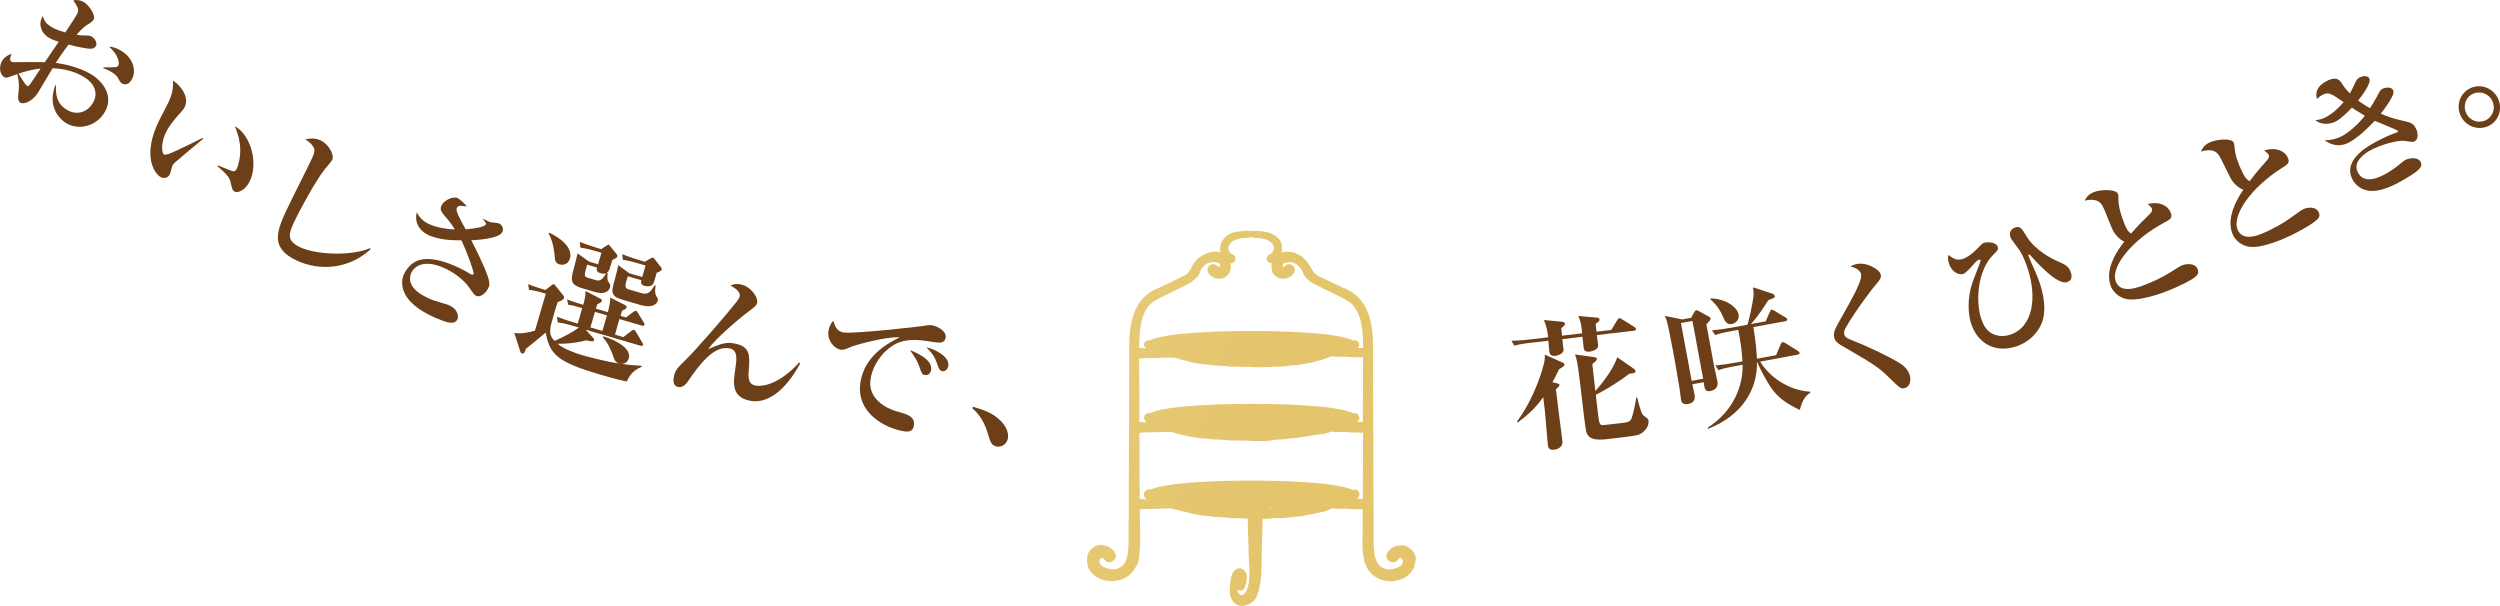 <svg viewBox="0 0 474.34 115.01" xmlns="http://www.w3.org/2000/svg" xmlns:xlink="http://www.w3.org/1999/xlink"><linearGradient id="a" gradientUnits="userSpaceOnUse" x1="-299.12" x2="466.95" y1="-90.89" y2="154.66"><stop offset="0" stop-color="#ebc24d"/><stop offset=".17" stop-color="#e1c67b"/><stop offset=".42" stop-color="#f4e9a6"/><stop offset=".7" stop-color="#e4c56d"/><stop offset="1" stop-color="#e7c25f"/></linearGradient><g fill="#6c3f18"><path d="m12.34 23.22c-.36-.24-3.59-2.45-1.84-7.07l.13.09c-.06 1.43 0 3.21 1.83 4.45 1.74 1.19 3.79.86 5-.9 1.48-2.16.22-4-1.14-4.93-1.85-1.26-4.08-1.84-6.34-1.91-.47.79-2.7 4.53-2.82 4.71-1.2 1.76-2.77 2.19-3.35 1.8-.54-.37-.36-1.58-.28-2.12.14-1.11.03-2.2-.25-3.28-.36.15-.93.31-1.24.43-.56.2-.88.38-1.28.11-.96-.65-.93-2.23-.29-3.17.08-.11.56-.82 1.71-1.22-.05.16-.27.83-.27 1.02 0 .13.09.35.26.47.16.11.39.1.81.1 1.84-.02 4.21-.04 5.52 0l2.65-3.88c-.57-.16-1.43-.45-2.12-.92-1.09-.75-1.88-2.23-.94-3.94.35.93.55 1.29 1.33 1.83.53.37 1.23.78 2.96 1.27.53-.78 2.22-3.29 2.39-3.83.21-.74-.2-1.28-.87-2.23.75-.24 1.57 0 2.24.45.65.44 2.17 2.37 1.58 3.24-.17.25-.58.56-.68.61-1.13.7-1.35.88-2.52 2.2.5.08.86.13 1.38.13.95 0 1.21 0 1.61.28.58.4 1.01 1.25.65 1.78-.43.62-1.14.53-2.68.23-.44-.07-1.25-.23-2.46-.57-1.09 1.41-1.8 2.5-2.45 3.49 3.82.49 6.27 1.83 7.07 2.38 2.34 1.6 4.01 4.37 2 7.32-1.65 2.41-4.96 3.19-7.32 1.57zm-4.64-10.2c-1 .03-3.41.64-4.19.96.5.8 1.33 2.12 1.58 2.29.18.12.32.15.76-.49.27-.4 1.55-2.31 1.85-2.76zm15.42 2.79c-.33-.23-.4-.37-.85-1.2-.2-.33-.76-.71-.87-.79-.51-.35-.74-.44-1.85-.93l.08-.11c2.49 0 2.58 0 2.81-.33.29-.42.05-2.03-1.74-3.58.94.02 1.83.43 2.61.97 2.16 1.48 2.62 3.92 1.57 5.45-.78 1.14-1.65.6-1.77.53z"/><path d="m33.26 30.77c-.28.28-.43.44-.51.58-.14.26-.43 1.55-.55 1.77-.37.66-1.07.82-1.74.46-1.16-.64-3.6-4.09-.18-10.88.28-.56 1.55-2.97 1.78-3.49.75-1.75.75-2.36.78-3.92 1.6 1.07 3.19 3.28 2.12 5.19-.14.26-.33.43-.52.67-1.13 1.26-2.08 2.37-2.76 3.59-1.23 2.22-1.01 4.32-.56 4.57.31.17 1.32-.26 1.9-.52 1.39-.62 4.56-2.16 5.41-2.62l.13.16c-.44.34-5.23 4.36-5.3 4.44zm11.26 5.59c-.4-.22-.45-.41-.83-2.01-.23-1.03-1.96-2.42-2.43-2.8l.09-.17c.2.08 2.53 1.06 2.84 1.11.17.03.5 0 .73-.43.22-.4.72-2.07.66-3.86-.07-1.77-.63-3.31-1.02-4.24 3.12 1.67 4.57 7.29 2.69 10.69-.77 1.39-2.09 2.05-2.73 1.7z"/><path d="m56.34 49.45c-4.96-2.28-3.93-5.34-2.12-9.29.74-1.62 4.3-8.64 4.97-10.11.51-1.1.53-1.54.43-1.85s-.6-1.14-1.7-1.73c1.32-.41 2.49-.05 2.9.15 1.4.64 2.7 2.67 2.21 3.72-.15.32-1.18 1.48-1.39 1.74-1.84 2.33-5 8.22-5.82 10.01-.95 2.06-1.64 3.56 1.14 4.83 3.17 1.45 9.69 1.69 13.27.16l.08.21c-4.19 3.87-9.74 4.11-13.98 2.16z"/><path d="m90.4 56.15c-.35-.13-.47-.29-1.54-1.81-.46-.69-2.42-2.72-5.28-3.78-3.57-1.33-5.19.23-5.6 1.34-1.14 3.06 3.36 4.74 4.32 5.1.4.15 2.26.67 2.61.8 2.3.86 1.99 2.47 1.9 2.72-.45 1.21-2.15.58-2.88.31-7.89-2.94-8.05-6.77-7.39-8.55.42-1.14 1.53-2.48 2.93-2.91 1.6-.5 3.65-.14 5.78.66 1.64.61 3.01 1.35 3.88 1.88.07.05.18.13.29.16.15.06.37.08.44-.1.12-.33-1.23-4.12-2.32-6.37-1.93 0-3.88-.09-5.78-.8-2.05-.76-3.2-2.46-2.68-4.49.39.66.97 1.72 2.82 2.41 1.09.41 2.51.76 4.42.81-1.01-1.53-1.5-2.09-1.87-2.48-.83-.94-.96-1.37-.74-1.95.38-1.01 2.12-1.89 3.03-1.55.33.12 1.17.81 1.85 1.61-.21 0-1.16-.14-1.35-.1-.27.04-.5.19-.59.42-.21.56.6 2.04 1.7 4.03 1.87-.14 3.67-.5 3.84-.96.06-.15.03-.31-.6-1.03l.04-.04c.65.36 1.19.59 1.34.65.23.08 1.44.16 1.67.25.61.23.95.93.72 1.54-.51 1.37-4.57 1.58-5.95 1.67.15.29.84 1.61.97 1.89.83 1.72 2.35 4.91 2.44 6.07.04.42.03.62-.05.82-.46 1.24-1.61 2.08-2.37 1.8z"/><path d="m118.91 72.38c-1.76-.34-4.01-1-4.89-1.26-8.19-2.4-9.74-3.83-10.48-8.02-1.17 1.01-2.6 2.16-3.77 3.09-.14.49-.32 1-.74.88-.16-.04-.27-.22-.34-.47l-1.11-3.42c1.32.19 2.49-.06 3.92-.43l2.06-7.02-.75-.22c-1.48-.43-2.11-.48-2.44-.52l-.16-1.09c1.13.47 2.62.94 3.27 1.13l1.27-.98c.11-.08.22-.16.35-.12.1.03.14.1.31.29l1.38 1.73c.12.15.29.37.21.62-.11.36-.67.56-1.17.73-.19.54-.36 1.02-.65 2.03-.93 3.19-1.2 4.09.04 5.35 1.98-.88 3.31-1.59 4.62-2.53l-1.17-.34c-1.58-.46-2.17-.55-2.85-.64l-.13-1.08c1.41.55 3.01 1.05 3.92 1.32l.86-2.95c-1.4-.41-1.81-.53-2.68-.64l-.18-1.01c1.01.41 1.73.62 3.05 1.03.13-.44.48-1.74.43-2.63l2.76 1.43c.17.08.42.21.34.47s-.37.4-.85.6l-.28.85 2.28.67c.13-.55.49-1.85.44-2.77l2.79 1.41c.15.07.38.25.32.46-.08.26-.38.42-.86.62l-.29.98 1.04.3 1.37-1.03c.29-.22.41-.25.51-.22.18.05.32.26.41.43l1.06 1.75c.11.2.19.31.15.46-.07.23-.32.22-.47.17l-4.28-1.25-.27.91c-.09.31-.49 1.77-.57 2.05l1.58.46 1.53-1.18c.18-.14.32-.24.48-.2s.32.26.39.4l1.19 2.01c.11.2.19.31.15.44-.08.26-.32.22-.5.16l-10.39-3.04 1.43 1.57c.12.15.21.23.16.41-.06.21-.11.39-1.5.04-.74.21-2.47.66-5.43.66 1.23.98 3.1 1.7 4.79 2.19.88.26 4.54 1.22 7 1.57-.76-.19-.95-.61-1.17-1.27-.44-1.2-.98-2.62-2.03-3.72l.11-.19c2.32.71 5.38 2.28 4.82 4.2-.06.21-.4 1.07-1.42 1.02 1.45.23 2.75.3 3.86.37v.2c-1.79.72-2.47 1.98-2.82 2.8zm-12.74-22.21c-.83-.24-.9-.88-.93-1.54-.04-.52-.22-2.71-1.15-4.33l.16-.15c2.17 1.06 4.47 2.88 3.88 4.91-.35 1.19-1.41 1.27-1.96 1.11zm6.82 5.26-2.38-.7c-1.87-.55-2.36-1.06-2-2.78.13-.55.87-3.26.97-3.88l2.19 1.57 1.71.5.64-2.18-1.14-.33c-1.79-.52-2.31-.56-2.85-.64l-.13-1.08c1.19.46 2.42.88 3.63 1.23l.44.13 1.08-.7c.11-.08.25-.18.33-.16s.18.16.26.27l1.18 1.44c.14.18.27.33.21.54-.08.29-.6.5-.96.68l-.26.88c-.34 1.17-.44 1.31-.79 1.54l.18.05c-.04.24-.16 1.3.13 1.67.31.4.45.58.31 1.05-.12.41-.69 1.49-2.74.89zm.92-3.61c-.8-.23-.74-.72-.62-1.05l-1.89-.55c-.63 2.24-.63 2.26.35 2.55l1.4.41c.83.24 1.4-.46 1.9-1.39-.24.15-.46.23-1.14.03zm1.25 8.02-2.28-.67-.86 2.95 2.28.67zm6.63-1.89-3.45-1.01c-1.22-.36-2.33-.68-2.12-2.17.08-.65 1.04-3.75 1.06-4.47l2.13 1.55 2.44.71.64-2.18-1.45-.42c-1.79-.52-2.33-.6-2.85-.64l-.13-1.08c1.19.46 2.39.87 3.63 1.23l.65.19 1.21-.69c.07-.04.23-.13.36-.09.08.02.14.1.27.25l1.25 1.6c.1.14.16.22.1.42-.07.23-.14.27-.93.6l-.27.93c-.36 1.22-.4 1.37-.87 1.54-.54.21-1.08.05-1.16.03-.67-.2-.77-.65-.61-1.08l-2.56-.75c-.73 2.12-.58 2.28.4 2.56l2.2.64c1.04.3 1.67-.04 2.46-1.5l.21.06c-.09.51-.2 1.35.07 1.88.37.67.4.74.32 1.02-.23.78-1.29 1.34-2.98.84z"/><path d="m142.16 76c-3.46-.75-3.03-3.47-2.63-6.12.25-1.66.49-3.43-1.04-3.76-3.16-.71-5.98 3.38-7.98 6.26-.2.29-.88 1.25-1.83 1.04-.87-.19-1.04-.92-.81-2.03.23-1.08.68-1.62 1.97-2.86 2.41-2.33 8.18-9.06 9.89-11.24.19-.26.55-.74.62-1.08.14-.66-.5-1.38-1.77-2.04.67-.3 1.29-.36 2.01-.2 1.9.41 3.28 2.45 3.07 3.45-.11.53-.25.64-1.64 1.69-1.84 1.37-6.28 5.16-7.68 7.15 2.37-1.01 3.38-1.45 5.18-1.06 2.88.62 2.76 2.31 2.54 5.11-.11 1.41-.06 2.56 1.24 2.84.42.09 3.79.6 8.32-4.36l.21.16c-1.25 2.33-4.82 8.1-9.68 7.05z"/><path d="m177.06 64.88c-2.24-.34-4.43-.7-6.52.11-2.52.96-4.91 3.9-5.37 6.97-.56 3.69 2.98 5.56 5.06 6.12 1.86.5 3.44.93 3.17 2.67-.17 1.1-1 1.21-1.78 1.1-3.58-.54-9.26-3.45-8.37-9.3.79-5.21 5.54-7.57 7.44-8.54-2.35-.19-8.15 1.36-9.15 1.78-1.2.5-1.52.64-2.05.56-1.09-.17-2.59-1.65-2.3-3.57.15-.96.67-1.73.94-1.91.33 1.28.78 2.03 1.96 2.21 1.95.29 14.06-1.07 14.91-1.21.81-.12 1.29-.24 1.93-.14s2.7.95 2.49 2.32c-.18 1.18-1.27 1.01-2.37.84zm-1.55 6.27c-.56-.08-.62-.23-1.09-1.61-.4-1.15-.96-1.95-1.77-3.11 1.26.49 4.32 1.8 4.02 3.75-.06.4-.36 1.09-1.16.97zm3.31-.73c-.53-.08-.64-.31-1.09-1.61-.52-1.47-1.2-2.15-1.99-2.92 1.67.36 4.46 1.77 4.19 3.53-.09.59-.55 1.09-1.11 1.01z"/><path d="m189.26 84.74c-1.16-.1-1.38-.93-1.86-2.55-.81-2.81-2.24-4.13-2.92-4.73l.16-.28c1.9.57 3.64 1.13 5.12 2.56 1.22 1.19 1.58 2.33 1.5 3.28-.08.91-.89 1.82-1.99 1.72z"/><path d="m310.02 62.75-7.05.83c.27 1.82.29 2.03.23 2.23-.18.54-1.09.86-1.63.92-.51.06-1.02-.12-1.08-.66l-.25-2.17-3.81.45c.01.33.25 1.93.24 2.06-.11.88-1.42 1.09-1.53 1.1-1.07.13-1.14-.46-1.21-1.08-.03-.24-.09-1.02-.15-1.78l-3.59.42c-1.64.19-2.22.34-2.87.53l-.55-.94c1.63-.03 3.53-.25 3.83-.29l3.14-.37c-.1-.88-.27-2.03-.79-3.28l3.33.32c.38.04.61.09.64.36.03.29-.16.45-.69.87.03.21.12 1.24.14 1.42l3.83-.45c-.2-1.72-.25-2.12-.74-3.28l3.49.3c.19 0 .5.05.53.35.03.27-.04.33-.72.82.06.73.09 1.02.15 1.5l2.81-.33 1.12-1.84c.14-.23.28-.39.39-.4.13-.02.31.07.54.23l2.32 1.44c.23.14.3.26.31.37.03.27-.18.32-.37.34zm-14.2 7.29c-.33.69-.63 1.32-1.26 2.48l.76.18c.5.13.54.21.56.34.02.19-.03.25-.67.81.14 1.42 1.05 8.3 1.24 9.86.14 1.21-1.12 1.57-1.52 1.62-1.13.13-1.2-.51-1.26-1.02-.11-.91-.44-5.41-.56-6.43l-.3-2.52c-.79 1.12-2.17 2.86-4.82 4.78l-.16-.17c2.45-3.25 4.29-7.71 5.1-10.95.19-.7.19-1.16.18-1.73l3.24 1.44c.23.11.46.22.48.41.03.27-.07.33-1.01.91zm15.61 12.17c-.58.37-.71.44-5.8 1.03-2.14.25-4.18.49-4.67-1.38-.15-.55-.5-3.61-.6-4.41-.94-7.99-1.03-8.82-1.52-10.2l3.29.46c.64.09.83.12.86.39.03.29-.49.68-.86.97.07.83.49 4.4.57 5.12 2.52-2.82 3.81-5.26 4.14-6.41l3.13 2.16c.18.14.33.26.35.48.03.24-.23.33-.34.37-.13.04-.72.11-.85.13-2.69 2.06-5.78 3.75-6.35 3.98l.43 3.7c.2 1.69.33 2.14.95 2.06.32-.04 2.74-.29 2.93-.32 1.98-.23 2.2-.26 2.51-1.06.35-.94.7-2.83.85-3.85l.19-.02c.63 2.62.92 3.23 1.25 3.47.77.56.86.63.9.95.14 1.23-.95 2.12-1.35 2.39z"/><path d="m323.76 61.53 1.46 7.89c.16.85.48 2.14.64 2.99.27 1.49-1.21 1.76-1.34 1.79-1.04.19-1.11-.51-1.27-1.69l-2.15.4c.13.55.34 1.53.39 1.82.1.53.3 1.65-1.18 1.92-1.17.22-1.31-.55-1.36-.82-.06-.35-.22-1.8-.28-2.12-.49-2.93-.89-5.27-1.23-7.08-.23-1.22-.85-4.46-1.12-5.48-.15-.49-.26-.83-.42-1.21l3.28.66 1.7-.31.51-.95c.16-.31.28-.44.44-.47.13-.02.31.05.62.22l1.68.92c.37.21.41.31.43.39.04.24-.05.34-.78 1.13zm-2.64-.64-2.18.4 2.03 10.97 2.18-.4-2.03-10.96zm20.34 16.88c-3.01-1.42-4.63-2.74-6.07-5.22-1.2-2.03-1.96-3.76-1.98-3.86h-.05c.11 5.18-2.77 10.11-9.27 12.68l-.07-.23c4.98-3.2 6.72-8.08 6.61-11.93l-1.73.32c-1.83.34-2.35.52-2.83.72l-.61-.9c1.27-.12 2.52-.3 3.8-.54l1.35-.25c-.12-1.68-.31-3.62-.8-5.97l-1.54.28c-1.86.34-2.35.52-2.83.72l-.63-.9c1.29-.13 2.55-.31 3.83-.54l2.92-.54c.3-.91.93-3.74 1.13-5.32.07-.65 0-1.23-.08-1.77l3.65 1.19c.38.12.46.38.47.44.06.32-.07.37-1.22.8-.72 1.15-1.93 3.05-3.31 4.54l2.81-.52.79-1.79c.09-.24.17-.39.33-.42s.31.05.53.2l2.1 1.26c.22.15.31.22.34.35.05.27-.21.34-.34.37l-6.08 1.12c.52 3.12.61 4.91.67 6l3.64-.67.88-2.08c.09-.24.26-.38.37-.4.13-.02.31.05.53.2l2.33 1.46c.19.13.31.19.34.35.05.27-.21.34-.34.37l-7.14 1.32c1.74 2.89 5.41 5.48 9.49 5.71l.03.19c-1.29.76-1.71 2.21-2 3.28zm-12.82-16.3c-1.04.19-1.36-.52-1.79-1.51-.77-1.81-1.95-2.82-2.35-3.19l.11-.16c2.93.09 5.01 1.71 5.26 3.06.17.9-.46 1.65-1.23 1.79z"/><path d="m361.35 73.64c-.68.17-.75.1-3.29-2.35-1.83-1.77-3.07-2.49-8.57-5.68-1.11-.64-1.37-1.13-1.47-1.55s-.2-1.01.63-2.5c3.11-5.51 4.74-8.42 4.46-9.58-.24-.94-1.55-1.31-2.02-1.42.26-.18.43-.27 1.03-.43 2.02-.5 4.47.97 4.72 1.94.18.71-.35 1.26-.85 1.83-.72.79-4.13 5.32-5.8 8.3-.06.1-.41.71-.27 1.24.11.45.4.71 1.17.99 2.62 1.02 6.96 2.99 9.49 4.56.63.4 1.52 1.18 1.8 2.31.27 1.1-.14 2.12-1 2.34z"/><path d="m392.27 53.53c-1.8.58-5.27-3.11-7.02-5.07-.09-.11-.2-.19-.31-.16-.1.03-.09.14-.06.25.06.18.08.23.21.56.7 1.53 1.51 3.34 1.95 4.67.62 1.9 1.4 5.25.24 7.79-.93 2.03-2.7 3.49-4.75 4.16-4.11 1.34-7.35-.67-8.55-4.37-.43-1.33-.94-4.55.41-8.14.2-.52 1.13-2.98 1.36-3.57.03-.09.07-.22.04-.3-.02-.08-.23-.1-.38-.05-.21.07-.57.41-.93.81-.49.59-1.44 1.69-2.03 1.88-.64.21-2.09-.23-2.65-1.95-.26-.8-.19-1.27-.12-1.67 1 .72 1.59 1.13 2.77.74.87-.28 1.89-1.1 2.59-1.81.98-1 1.08-1.12 1.42-1.23.54-.18 2.26-.2 2.57.75.17.51.06.63-.88 1.56-2.93 2.94-3.34 8.75-2.25 12.09.33 1 .92 2.14 1.84 2.69 1.1.69 2.45.73 3.61.36 4.47-1.45 5.13-7.18 3.4-12.49-.89-2.72-1.55-3.55-2.4-4.67-.63-.81-.81-1.1-.93-1.46-.31-.95.37-1.57.91-1.74.98-.32 1.28.18 2.15 1.63 1.66 2.75 4.91 4.36 6.13 4.87 1.02.43 1.92.85 2.3 2 .44 1.33-.27 1.71-.65 1.83z"/><path d="m416.77 52.33c-.82.85-3.98 2.25-5.11 2.71-1.38.56-6.17 2.38-8.62 1.59-1.24-.4-2.15-1.35-2.53-2.3-1.37-3.38 1.63-7.35 2.54-8.48-.96-.43-1.9-1.45-2.33-2.52-1.57-3.88-1.69-4.18-2.05-4.64-.86-1.11-2.52-.76-3.14-.62.3-.56.61-1.15 1.74-1.61 1.25-.51 4.19-.65 4.6.35.04.1.08.2.07.76-.01 1.69.51 3.35 1.15 4.92.29.73.6 1.42 1.26 1.82 1.16-1.37 2.53-2.74 3.4-3.56.46-.45.7-.78.54-1.18-.09-.22-.29-.43-.79-.87 2.17-.53 3.81.27 4.35 1.62.42 1.05-.08 1.31-1.16 1.89-6.07 3.21-10.36 8.44-9.23 11.24.98 2.43 4.36 1.06 6.06.37 2.38-.96 3.45-1.63 5.56-2.95.4-.25.68-.42.95-.53.8-.32 2.46-.47 2.93.71.18.45.21.82-.21 1.28z"/><path d="m439.79 41.5c-.76.91-3.81 2.53-4.91 3.06-1.33.65-5.99 2.81-8.49 2.19-1.27-.31-2.24-1.19-2.69-2.11-1.6-3.28 1.11-7.45 1.94-8.64-.99-.36-1.99-1.31-2.5-2.35-1.84-3.76-1.98-4.05-2.37-4.49-.93-1.05-2.57-.58-3.17-.4.26-.58.53-1.19 1.62-1.72 1.21-.59 4.14-.94 4.61.03.05.1.09.19.13.75.11 1.69.74 3.3 1.49 4.83.34.7.7 1.37 1.39 1.73 1.06-1.45 2.33-2.91 3.14-3.79.43-.48.65-.83.46-1.22-.11-.22-.32-.41-.85-.82 2.13-.68 3.82 0 4.46 1.31.5 1.02.01 1.32-1.02 1.97-5.83 3.63-9.75 9.15-8.42 11.87 1.15 2.35 4.43.75 6.08-.05 2.3-1.13 3.33-1.87 5.34-3.33.38-.27.64-.47.91-.6.78-.38 2.42-.64 2.98.5.21.44.27.8-.12 1.29z"/><path d="m458.17 26.8c-.3.18-.44.16-1.92-.07-1.23-.19-4.67.72-6.75 1.93-.91.53-3.26 2.12-2.05 4.2 1.16 1.98 3.64 1.04 5.43 0 .68-.39 1.41-.91 1.82-1.22.27-.19 1.31-1.08 1.54-1.21.89-.52 2.5-.64 3 .22.64 1.1-.54 1.91-3.27 3.5-1.07.63-4.46 2.6-6.99 1.95-.7-.19-1.82-.66-2.53-1.87-2.09-3.59 2.48-6.26 3.69-6.96.51-.3 2.79-1.53 4.52-2.1.05-.03.15-.06.2-.09.07-.04.19-.11.1-.25-.12-.21-3.71-1.59-4.39-1.91-2.21 2.38-3.85 3.53-4.65 3.99-1.87 1.09-3.55.66-4.86-.29.59 0 2.03-.06 3.55-.94.58-.34 2.51-1.65 4.08-3.72-1.4-.84-2.05-1.27-2.46-1.54-.24.29-1.71 1.84-2.92 2.55-1.31.76-3.04.68-4-.17.71-.07 1.33-.18 2.36-.78.63-.37 1.62-1.04 2.99-2.65-2.51-1.73-2.92-2.02-4.23-1.25-.33.19-.52.4-.83.67-.14-.61-.48-2.06 1.57-3.26 1.54-.9 2.46-.77 3.05.13.58.88.73 1.14 1.63 2.05.29-.51.59-1.03.89-1.74.3-.67.48-1 .9-1.24.61-.35 1.56-.44 1.88.12.49.84-1.27 3.18-2.1 4.22.44.33 1.04.77 2.26 1.46.36-.56.75-1.19 1.28-2.15.6-1.16.66-1.29 1.01-1.49.58-.34 1.71-.44 2.05.15.22.37.13.77-.18 1.35-.67 1.27-1.38 2.24-2.12 3.17 1.32.6 2.57.97 3.61 1.21 2.16.49 2.46.57 2.99 1.48.49.84.61 2.11-.16 2.56z"/><path d="m472.72 23.58c-1.79 1.26-4.26.76-5.5-1.01-1.26-1.79-.85-4.25.91-5.5 1.77-1.25 4.2-.79 5.47 1 1.25 1.77.91 4.25-.87 5.51zm-3.92-5.56c-1.24.87-1.52 2.62-.63 3.88.9 1.28 2.62 1.56 3.85.69 1.21-.86 1.53-2.56.63-3.84s-2.63-1.58-3.85-.72z"/></g><path d="m268.46 105.39-.05-.17c-.1-.34-.29-.62-.62-.93-.25-.23-.53-.44-.87-.64-.23-.14-.49-.2-.78-.2-.11 0-.24.02-.36.04-.95-.02-1.93.44-2.45 1.22-1.05 1.32 1.02 2.8 1.95 1.43.08-.11.35-.31.38-.29.42.06.66.69.41 1.12-.43.86-2.45 1.34-3.39.91-2.66-.9-1.93-5.25-2.06-8.72-.03-7.11-.09-25.56-.12-32.44.12-4.74-.52-10.31-5.76-12.15 0 0-2.45-1.18-2.45-1.18-1.04-.58-2.36-.91-3.09-1.8-.71-1.22-1.43-2.68-2.91-3.34-1.04-.54-2.22-.63-3.17-.31.31-1.07.07-2.29-.89-3.02-1.37-1.06-2.98-1.11-4.57-1.12-.11 0-.21.04-.29.09-.63-.32-1.92.04-2.53.06-2.29.22-3.73 2.16-3.25 3.93-1.93-.6-4.57.8-5.37 2.58-.48.77-.56 1.32-1.38 1.74-1.3.69-3.43 1.71-4.81 2.35-5.24 1.84-5.89 7.42-5.76 12.15l-.04 10.81-.08 21.63c-.14 3.47.59 7.82-2.06 8.72-.94.43-2.96-.07-3.39-.91-.24-.43-.03-.99.37-1.12.07-.03.3.15.42.29.95 1.4 2.99-.13 1.95-1.43-.64-.84-1.42-1.2-2.17-1.23-.03-.01-.05-.04-.09-.05-.11-.02-.22-.03-.33-.03-.76 0-1.35.4-1.64.64-.27.22-.43.48-.61.76-.17.26-.33.57-.32.98v.29.1c-.07.59.03 1.23.36 1.86 1.88 3.16 7.17 2.94 8.8-.35.01-.02.02-.04.03-.06.18-.24.33-.51.44-.81.07-.17.09-.34.13-.56.01-.08.03-.16.05-.23l.05-.2c.05-.26.06-.5.05-.74.07-.56.11-1.12.12-1.68 0-.02.02-.03.02-.05v-.19c.02-.1.03-.19.03-.29 0-.11 0-.21-.02-.32l-.02-.17c-.02-.3-.01-.6.01-.9.02-.28.01-.57 0-.97 0-.11-.02-.23-.03-.34-.02-.2-.04-.38-.02-.56.05-.39.05-.71 0-1.11-.01-.1-.03-.21-.02-.31v-.16c.02-.11.03-.22.03-.33 0-.17-.01-.34-.02-.5 0-.1-.01-.2-.02-.3 0-.08 0-.15 0-.23.18-.01.37-.03.56-.06.12-.01.24-.02.37-.02h.49c.31-.01.63-.02 1.03-.03.13 0 .27 0 .4.01h.47.02c.17 0 .33-.02.49-.03.15-.02.31-.03.48-.03h.44c.1 0 .19-.01.29-.02.08 0 .15-.02.28-.02.08 0 .16 0 .24.01h.19s.12.02.12.02l.27.02c.23.09.48.14.72.19.12.02.24.05.35.08.13.03.25.07.37.11.22.07.45.14.68.18.35.06.71.13 1.04.23.39.12.74.23 1.11.28l.29.04c.26.03.53.07.78.12l.16.04c.14.04.28.07.43.09h.24.31c.22.02.44.05.66.08l.95.13c.15.02.29.02.44.02h.18c.27.01.54.03.81.05l.79.05c.12 0 .23.03.34.05l.2.03c.22.04.45.05.68.05.18 0 .36 0 .65-.02.13 0 .26.01.39.02s.27.02.4.02l1.37.05c.05 1.81.17 5.84.17 5.84-.05 2.74.82 6.56-.9 8.56-.76.33-1.14-.21-1.26-.95.45.34 1.2.31 1.45-.39.22-.62.38-1.17.39-1.95.09-.99-.87-2.04-1.94-1.54-.99.52-1.07 1.71-1.2 2.51-.1 1.41-.43 2.8.85 4 1.44 1.2 3.74 0 4.23-1.5 1.1-2.81.77-5.99.89-8.75l.17-5.77h.21c.57 0 1.17-.01 1.78-.13h.18c.23-.03.46-.03.69-.03h.99c.16 0 .32-.01.49-.03s1.17-.15 1.17-.15c.33-.04.67-.08 1.01-.11h.28c.15 0 .3 0 .46-.03.21-.03.44-.07.73-.15.14-.04.28-.08.43-.1.28-.03.52-.09.79-.16.13-.03.26-.05.39-.07.1-.02.2-.03.3-.05.14-.03.69-.16.69-.16.15-.03.3-.06.45-.09.29-.06.58-.11.87-.2.2-.06.38-.14.57-.23l.49-.21.15-.1.28.03c.18.02.37.04.59.04 0 0 .17 0 .25-.01.08 0 .16-.01.26-.01 0 0 .63.03.63.03.11 0 .55-.02.66-.02h.16c.14.01.28.03.41.04.18.02.36.04.54.04l1.02.02h.28c.13.02.26.03.39.03.1 0 .19 0 .37-.02h.01v2.51c.01.23.01.46.01.69v.11c.01 1.94-.22 3.95.18 5.88.01.23.04.46.13.7.07.19.16.38.25.57.08.2.14.39.23.59 1.04 2.08 3.73 3.09 5.9 2.4 1.76-.34 3.14-1.81 3.27-3.4.04-.15.07-.3.09-.44.06-.32-.03-.6-.12-.87zm-33.13 4.2s-.02 0-.03 0c0 0 .02-.02.03-.03.04-.05.08-.03 0 .02zm21.58-16.7c-.07.02-.12.06-.18.1-3.29-1.71-16.4-1.81-19.32-1.81s-15.48.09-19.1 1.7c-.04-.02-.07-.04-.11-.04h-.17c-.41.03-.72.21-.88.51-.2.38-.13.83.16 1.16.12.13.25.24.4.34v.13s0 0 0 0l-.17-.24c-.28 0-.55 0-.8-.06-.16-.03-.33-.05-.5-.06-.01-.2-.03-.38 0-.56.06-.35.06-.72.01-1.03l-.03-.13s0-.05-.01-.08c0-.11 0-.21 0-.32 0 0 0 0 0-.01 0-.1.02-.19.02-.29l-.02-.43c0-.08 0-.16.02-.24 0-.09.02-.17.02-.26 0-.12-.02-.23-.04-.34v-.04c0-.33 0-.66-.01-1 0-.17.02-.34.01-.51 0-.13 0-.27 0-.4 0-.18 0-.37 0-.55 0-.14 0-.27 0-.41 0-.09 0-.18 0-.28 0-2-.01-3.96-.02-5.62.2 0 .39-.03.62-.06.12-.01.24-.02.37-.02h.49c.31-.01.63-.02 1.03-.03.13 0 .27 0 .4.01h.47.02c.17 0 .33-.02.49-.03.15-.02.31-.03.48-.03h.44c.1 0 .19-.01.29-.02.08 0 .15-.02.29-.02.08 0 .16 0 .24.01l.33.02.02-.03c.06.03.13.06.2.09.13.05.27.08.52.13.12.03.23.06.35.09l.17.05c.13.03.25.08.48.15.17.05.33.08.61.13.34.06.68.14 1.02.23.4.11.81.15 1.2.2.33.04.66.08.99.15.26.06.52.06.77.07.14 0 .29 0 .43.02.35.03.69.07 1.03.12.28.04.56.04.83.05h.33c.37.02.75.04 1.22.07.11 0 .23.01.34.03.24.05.46.08.72.08.13 0 .66-.02.78-.02.09 0 .18 0 .36.02.12.01.24.02.43.02.01 0 .53-.01.58-.01.26.01.53.02.79.02h.35c.33.01.65.04.98.06l.24.02c.11 0 .23.01.35.01.14 0 .29 0 .43-.01h.46.18c.31 0 .62 0 .93-.02h.18c.48-.02.97-.12 1.29-.22.22-.02.44-.03.65-.04l.72-.03c.16 0 .32-.01.48-.03l.78-.11.89-.11c.18-.02.36-.05.55-.05.27 0 .51 0 .78-.05.27-.04.52-.1.78-.16.12-.03.25-.03.37-.05.11 0 .21-.02.32-.03.12-.02.23-.04.34-.07.13-.03.26-.06.4-.07.26-.03.52-.07.78-.12.24-.04.48-.08.72-.11.12-.02.25-.02.38-.03.29-.02.59-.04.87-.13.36-.11.71-.23.95-.36h.15c.13.01.26.03.39.04.18.02.36.04.58.04 0 0 .24-.01.24-.01.08 0 .17-.01.26-.01l.63.03c.11 0 .55-.02.66-.02h.16c.14.01.28.03.41.04.18.02.36.04.54.04l1.02.02h.28c.13.02.26.03.39.03.1 0 .19 0 .29-.01.05 0 .1 0 .15-.01-.01 3.7-.03 8.89-.05 12.58-.02 0-.04 0-.07 0-.14-.02-.29-.02-.44-.02-.18 0-.36.01-.54.02h-.05c.21-.17.43-.42.47-.72.04-.36-.12-.7-.46-.95-.1-.07-.22-.11-.34-.11h-.14s-.04.02-.04.02zm-15.85 3.68s-.21 0-.21 0c-.02-.04-.06-.07-.1-.1.19 0 .38 0 .57-.01-.1.01-.2.05-.27.11zm-.08-14.66s-.02.03-.02.05c-.02 0-.04 0-.06 0 0-.02-.01-.03-.02-.04h.1zm17.6-4.37s0 1 0 2.55c-.04 0-.08 0-.12-.01-.15-.02-.29-.02-.44-.02-.19 0-.38.01-.56.02h-.01c.22-.18.43-.41.46-.72.02-.33-.15-.65-.47-.88-.1-.07-.21-.1-.33-.1l-.15.02h-.04s-.06.05-.09.06c-3.18-1.75-16.44-1.84-19.39-1.84s-15.73.1-19.2 1.75c0 0 0 0-.01 0s-.08.05-.11.06l-.04-.07c-.44.02-.77.2-.92.52-.18.38-.08.8.24 1.12.06.06.12.11.18.15h-.04c-.24 0-.52 0-.78-.06-.17-.04-.35-.06-.55-.06 0 0-.02 0-.03 0 0-1.53 0-2.5 0-2.5.06-2.06-.07-5.93-.07-9.49.23 0 .47-.03.7-.06.12-.01.24-.02.36-.02h.66c.26-.01.52-.02.86-.03h.41.47.02c.17 0 .33-.02.49-.03.15-.02.31-.03.48-.03h.44c.1 0 .2-.01.3-.02l.26-.02c.08 0 .17 0 .25.01h.19s.14.02.14.02h.32s.18-.03.18-.03c.17.05.34.09.52.13.12.03.24.05.35.08.13.03.25.08.38.12.22.07.45.15.68.19.36.06.72.14 1.06.25.35.11.73.23 1.11.28l.34.04c.25.03.49.06.73.11l.17.04c.14.03.28.07.42.08h.21.33c.21.02.42.05.63.08.16.02.98.12.98.12.15.02.29.02.44.02h.18c.27.01.54.03.81.05l.79.05c.13 0 .24.03.36.05l.18.03c.2.03.42.04.63.04.2 0 .39 0 .58-.02h.14c.12 0 .25 0 .37.01.14 0 .27.02.41.02h.36.42c.15 0 .29.01.47.01h.26c.31 0 .62 0 .92.04.23.03.46.04.7.04.2 0 .4 0 .6-.02.22-.01.45-.01.68-.02.23 0 .46 0 .66-.02.11 0 .21.02.31.02.13 0 .26 0 .39-.03.34-.05.7-.05 1.05-.05h.47c.46-.01.91-.07 1.36-.12l.56-.07c.33-.04.66-.09.98-.09h.22c.22 0 .44-.03.7-.07.13-.02.26-.05.39-.08.12-.03.23-.05.35-.07l.24-.03c.17-.02.33-.04.5-.08.25-.07.49-.12.75-.17.23-.05.45-.12.67-.18.23-.07.46-.14.7-.18.51-.09.97-.26 1.43-.44.25-.1.5-.19.76-.28l.16-.06.09-.05c.13 0 .25.02.38.04.19.02.37.04.59.04 0 0 .17 0 .25-.01.07 0 .15-.01.25-.01.1 0 .19 0 .29.02h.34c.11.01.54 0 .65 0h.16c.14.01.27.03.41.04.18.02.36.04.54.04l1.29.03c.13 0 .26.01.39.01.1 0 .2 0 .29-.01.07 0 .13 0 .2-.01l-.04 9.71zm-38.92-10.6s.15.04.16.04c-.08 0-.16 0-.24 0-.02 0-.04 0-.06 0 .05 0 .09-.02.14-.03zm22.13 29.51h-.21c.15 0 .29 0 .44-.01-.06 0-.14.01-.23.01zm-6.7-51.14c.53-.25 1.69-.04 2.28-.33.58.3 1.74.07 2.28.33 1.68.22 3.02 1.96 1.2 3.01-.46.2-.65.76-.4 1.2.18.31.52.45.85.41-.09.44-.09.94.04 1.5.63 1.84 3.26 1.9 4.18.34.72-1.23-1.11-2.32-1.86-1.14-.04.02-.08.04-.11.06-.01 0-.03-.02-.04-.03-.03-.02-.1-.07-.1-.16 0-.04 0-.09 0-.22 0-.05 0-.11 0-.14.01-.02.07-.08.12-.12.12-.1.25-.13.46-.17l.17-.03c.2-.04.4-.08.65-.08.2 0 .37.03.58.11.19.07.36.16.53.25.47.32.87.76 1.14 1.27.04.09.1.18.13.28.18.52.52 1.01.96 1.39.03.02.05.04.08.06.26.27.54.49.83.61 2.19 1.25 5.04 2.32 7.08 3.68 2.37 2 2.48 5.58 2.49 8.66-.06 0-.11 0-.17-.01-.14-.02-.29-.03-.44-.03-.16 0-.31 0-.47.02.17-.14.33-.33.35-.6.02-.33-.17-.62-.55-.82-.08-.04-.17-.06-.26-.06-.1 0-.2.03-.29.08-3.21-1.74-16.43-1.84-19.37-1.84s-15.9.1-19.27 1.78h-.07c-.42 0-.76.15-.93.41-.22.35-.1.8.3 1.09.02.01.04.03.06.04-.26 0-.52 0-.76-.06-.17-.04-.36-.06-.55-.06-.03 0-.05 0-.08 0 .04-1.81.13-3.41.34-4.46.32-1.65.97-3.22 2.16-4.14 1.07-.81 3.35-1.74 4.61-2.42.79-.38 1.57-.73 2.28-1.16.22-.11.45-.23.65-.38.09-.07.17-.15.25-.22s.15-.14.23-.21c.21-.17.42-.35.6-.54.21-.23.29-.46.39-.76.08-.22.17-.45.29-.65.05-.09.12-.17.18-.26.06-.08.13-.16.2-.23.02-.02.04-.04.06-.06.11-.11.23-.21.36-.31.09-.07.19-.13.28-.18.21-.11.44-.19.7-.24.15-.03.3-.05.49-.05.11 0 .23 0 .34.01.26.02.53.09.72.18.12.06.16.17.23.37.03.08-.02.19-.14.36 0 .01-.02.02-.04.04-.07-.07-.17-.11-.27-.13-.37-.48-1.08-.59-1.55-.18-1.22 1.22.74 2.73 2.08 2.51 1.55-.19 2.23-1.64 1.9-2.96.83.15 1.41-1.11.51-1.57-1.88-1.04-.59-2.8 1.15-3.03z" fill="url(#a)"/></svg>